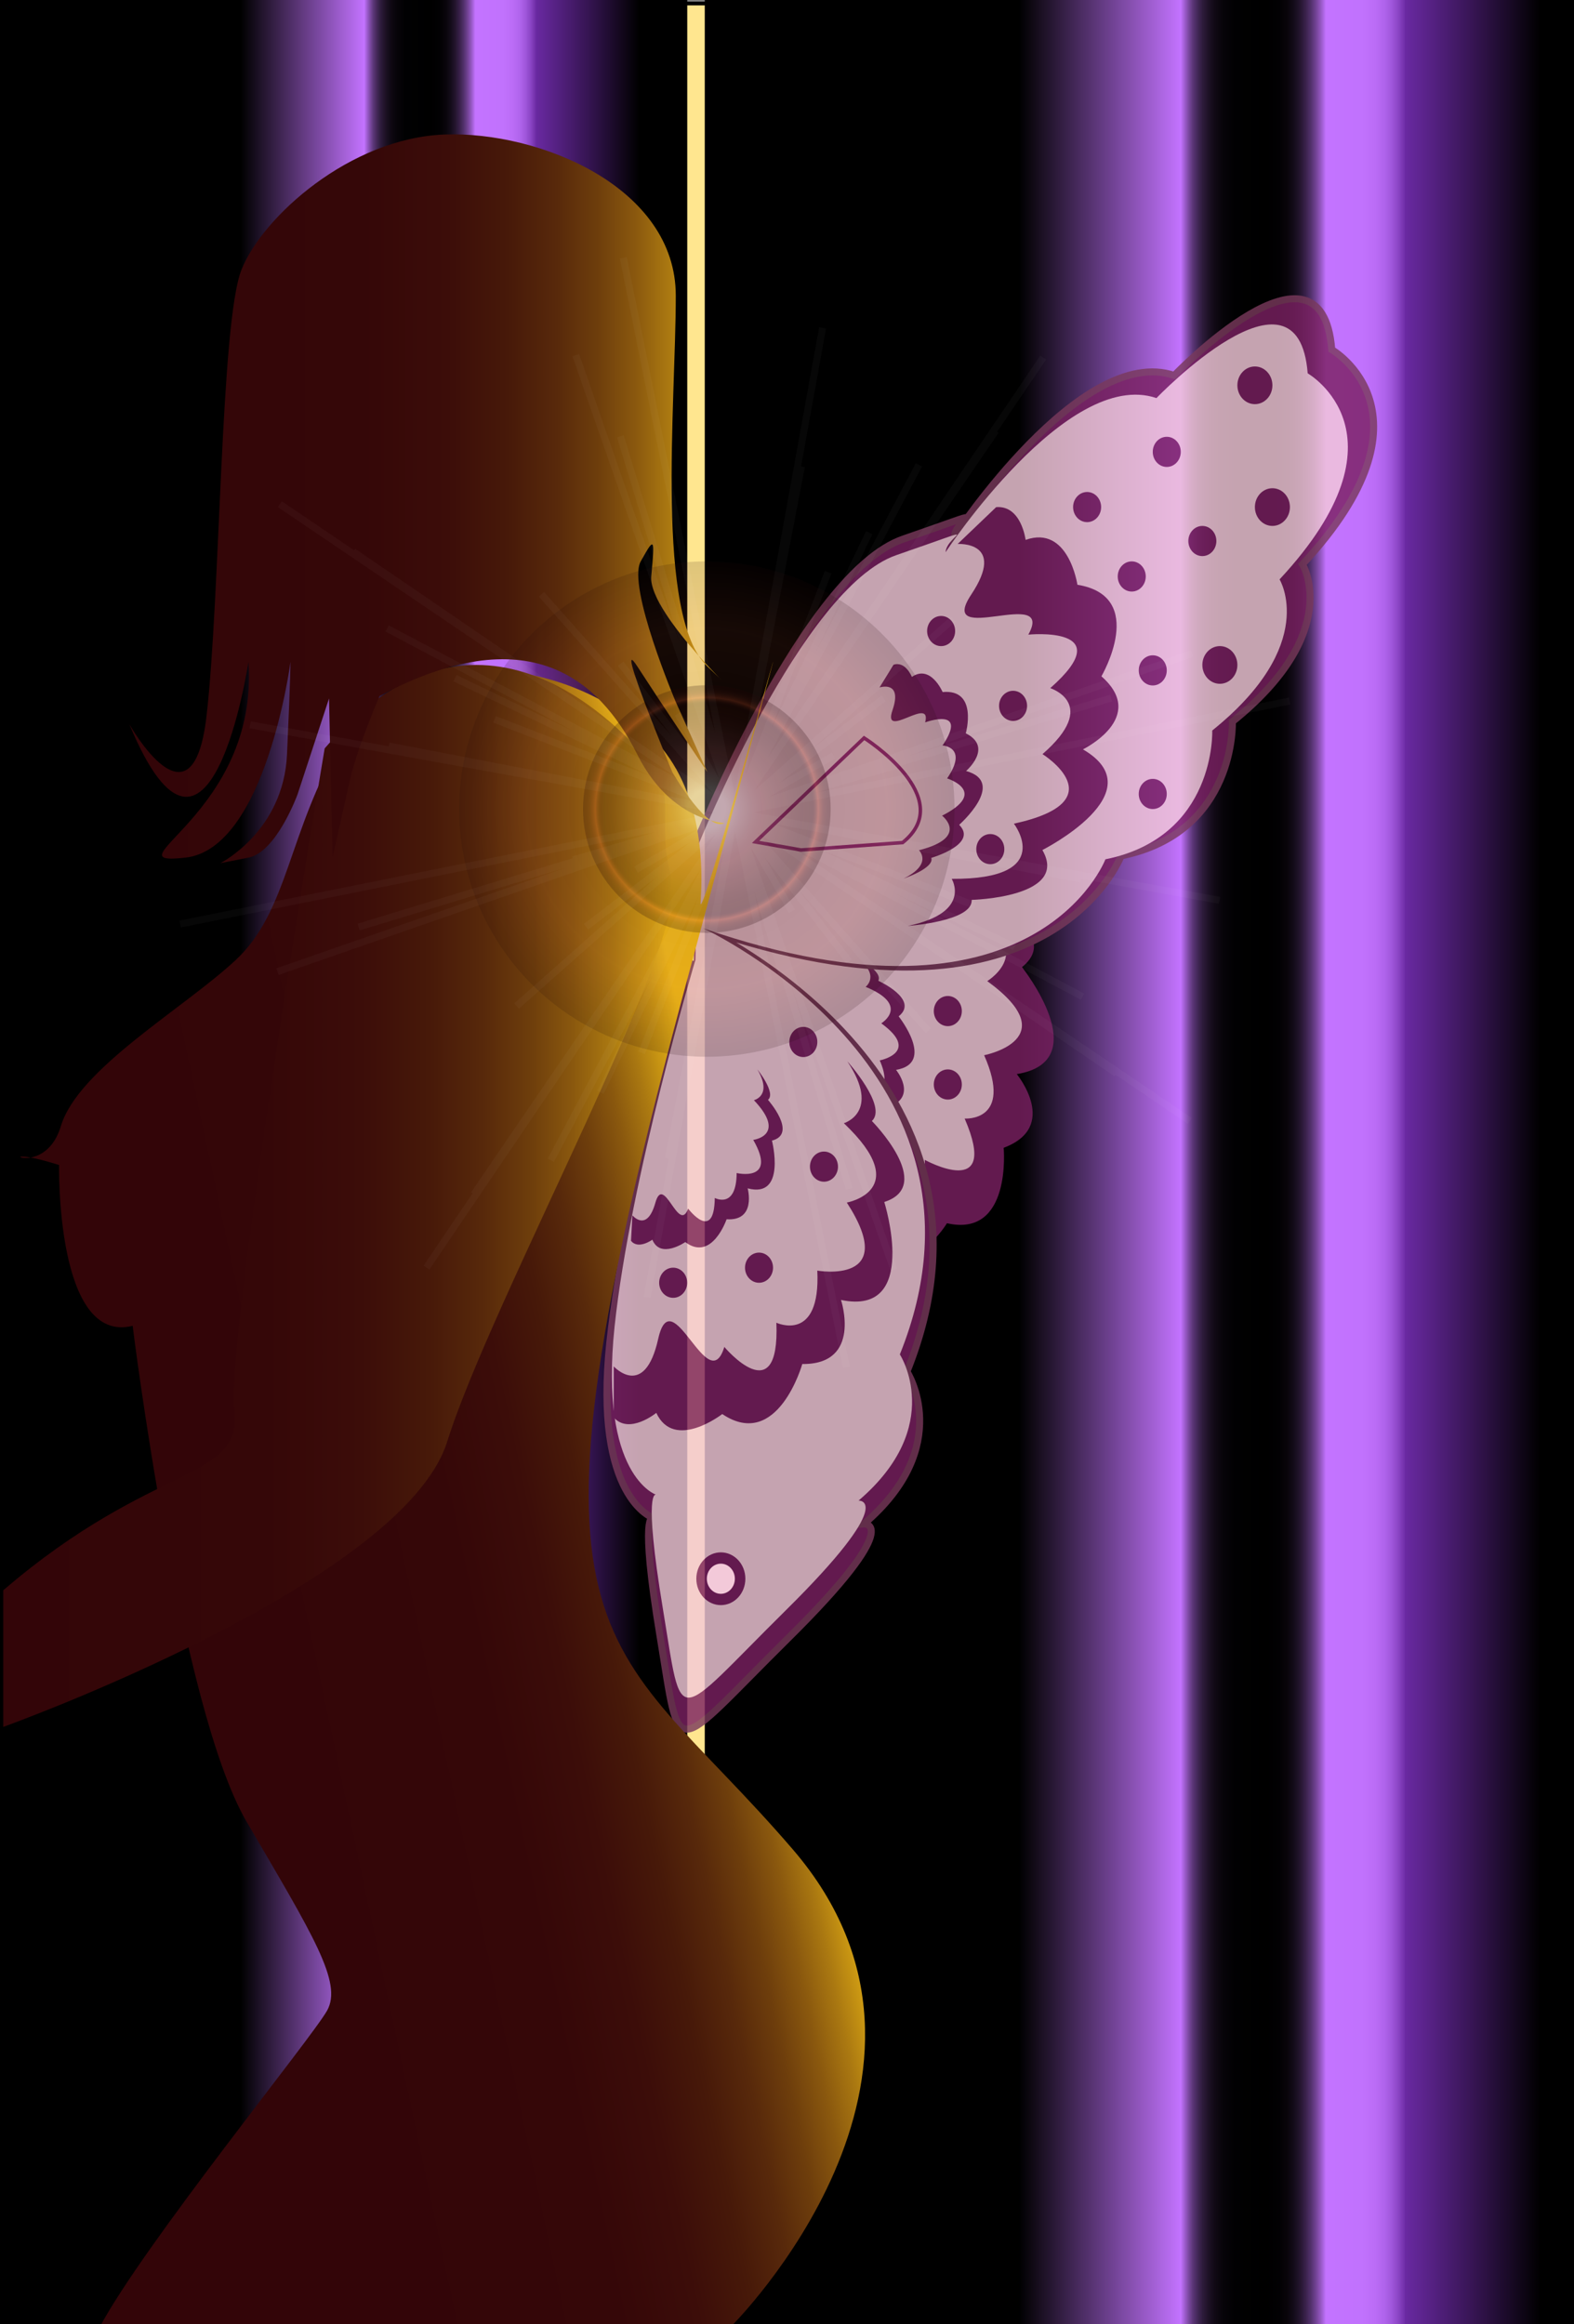 <?xml version="1.0"?>
<svg
    xmlns:rdf="http://www.w3.org/1999/02/22-rdf-syntax-ns#"
    xmlns="http://www.w3.org/2000/svg"
    xmlns:cc="http://creativecommons.org/ns#"
    xmlns:xlink="http://www.w3.org/1999/xlink"
    xmlns:dc="http://purl.org/dc/elements/1.1/"
    xmlns:svg="http://www.w3.org/2000/svg"
    xmlns:inkscape="http://www.inkscape.org/namespaces/inkscape"
    xmlns:sodipodi="http://sodipodi.sourceforge.net/DTD/sodipodi-0.dtd"
    xmlns:ns1="http://sozi.baierouge.fr"
    id="Calque_1"
    enable-background="new 0 0 449.374 663.5"
    xml:space="preserve"
    viewBox="0 0 449.374 663.5"
    version="1.1"
    y="0px"
    x="0px"
  ><rect x="0" y="0" width="449.374" height="663.5" fill="#808080" stroke="none"/><defs
      id="defs373"
    ><linearGradient
        id="linearGradient4798"
        y2="416.94"
        gradientUnits="userSpaceOnUse"
        y1="449.17"
        x2="221.07"
        x1="69.458"
      ><stop
          id="stop208"
          stop-color="#330508"
          offset="0"
      /><stop
          id="stop210"
          stop-color="#350708"
          offset=".393"
      /><stop
          id="stop212"
          stop-color="#3C0D09"
          offset=".535"
      /><stop
          id="stop214"
          stop-color="#471909"
          offset=".636"
      /><stop
          id="stop216"
          stop-color="#58290B"
          offset=".718"
      /><stop
          id="stop218"
          stop-color="#6E3E0C"
          offset=".788"
      /><stop
          id="stop220"
          stop-color="#8A580E"
          offset=".85"
      /><stop
          id="stop222"
          stop-color="#AA7811"
          offset=".906"
      /><stop
          id="stop224"
          stop-color="#CE9B13"
          offset=".955"
      /><stop
          id="stop226"
          stop-color="#F6C116"
          offset="1"
      /></linearGradient
    ><linearGradient
        id="linearGradient4800"
        y2="341.42"
        gradientUnits="userSpaceOnUse"
        y1="341.42"
        x2="192.19"
        x1=".929"
      ><stop
          id="stop231"
          stop-color="#330508"
          offset="0"
      /><stop
          id="stop233"
          stop-color="#350708"
          offset=".393"
      /><stop
          id="stop235"
          stop-color="#3C0D09"
          offset=".535"
      /><stop
          id="stop237"
          stop-color="#471909"
          offset=".636"
      /><stop
          id="stop239"
          stop-color="#58290B"
          offset=".718"
      /><stop
          id="stop241"
          stop-color="#6E3E0C"
          offset=".788"
      /><stop
          id="stop243"
          stop-color="#8A580E"
          offset=".85"
      /><stop
          id="stop245"
          stop-color="#AA7811"
          offset=".906"
      /><stop
          id="stop247"
          stop-color="#CE9B13"
          offset=".955"
      /><stop
          id="stop249"
          stop-color="#F6C116"
          offset="1"
      /></linearGradient
    >
<linearGradient
        id="linearGradient4937"
        y2="142.38"
        gradientUnits="userSpaceOnUse"
        y1="142.38"
        x2="206.8"
        x1="36.935"
      ><stop
          id="stop254"
          stop-color="#330508"
          offset="0"
      /><stop
          id="stop256"
          stop-color="#350708"
          offset=".393"
      /><stop
          id="stop258"
          stop-color="#3C0D09"
          offset=".535"
      /><stop
          id="stop260"
          stop-color="#471909"
          offset=".636"
      /><stop
          id="stop262"
          stop-color="#58290B"
          offset=".718"
      /><stop
          id="stop264"
          stop-color="#6E3E0C"
          offset=".788"
      /><stop
          id="stop266"
          stop-color="#8A580E"
          offset=".85"
      /><stop
          id="stop268"
          stop-color="#AA7811"
          offset=".906"
      /><stop
          id="stop270"
          stop-color="#CE9B13"
          offset=".955"
      /><stop
          id="stop272"
          stop-color="#F6C116"
          offset="1"
      /></linearGradient
    ><linearGradient
        id="linearGradient4997"
        y2="332.75"
        gradientUnits="userSpaceOnUse"
        y1="332.75"
        x2="183.98"
        x1="65.135"
      ><stop
          id="stop75"
          offset=".03"
      /><stop
          id="stop77"
          stop-color="#C373FF"
          offset=".327"
      /><stop
          id="stop79"
          stop-color="#BC6FF6"
          offset=".328"
      /><stop
          id="stop81"
          stop-color="#995AC8"
          offset=".335"
      /><stop
          id="stop83"
          stop-color="#78479D"
          offset=".342"
      /><stop
          id="stop85"
          stop-color="#5B3677"
          offset=".349"
      /><stop
          id="stop87"
          stop-color="#422757"
          offset=".358"
      /><stop
          id="stop89"
          stop-color="#2D1B3B"
          offset=".367"
      /><stop
          id="stop91"
          stop-color="#1D1125"
          offset=".378"
      /><stop
          id="stop93"
          stop-color="#100914"
          offset=".39"
      /><stop
          id="stop95"
          stop-color="#070409"
          offset=".405"
      /><stop
          id="stop97"
          stop-color="#010102"
          offset=".426"
      /><stop
          id="stop99"
          offset=".485"
      /><stop
          id="stop101"
          stop-color="#020103"
          offset=".508"
      /><stop
          id="stop103"
          stop-color="#09050B"
          offset=".523"
      /><stop
          id="stop105"
          stop-color="#140C1A"
          offset=".535"
      /><stop
          id="stop107"
          stop-color="#24152F"
          offset=".546"
      /><stop
          id="stop109"
          stop-color="#39214A"
          offset=".556"
      /><stop
          id="stop111"
          stop-color="#52316C"
          offset=".566"
      /><stop
          id="stop113"
          stop-color="#714293"
          offset=".575"
      /><stop
          id="stop115"
          stop-color="#9457C1"
          offset=".584"
      /><stop
          id="stop117"
          stop-color="#BA6EF4"
          offset=".592"
      /><stop
          id="stop119"
          stop-color="#C373FF"
          offset=".594"
      /><stop
          id="stop121"
          stop-color="#C172FD"
          offset=".66"
      /><stop
          id="stop123"
          stop-color="#BB6CF6"
          offset=".684"
      /><stop
          id="stop125"
          stop-color="#AF63EB"
          offset=".702"
      /><stop
          id="stop127"
          stop-color="#9F56DA"
          offset=".715"
      /><stop
          id="stop129"
          stop-color="#8A44C4"
          offset=".727"
      /><stop
          id="stop131"
          stop-color="#712FA9"
          offset=".738"
      /><stop
          id="stop133"
          stop-color="#6929A1"
          offset=".74"
      /><stop
          id="stop135"
          stop-color="#371554"
          offset=".862"
      /><stop
          id="stop137"
          offset=".988"
      /></linearGradient
    ><linearGradient
        id="linearGradient5000"
        y2="332.75"
        gradientUnits="userSpaceOnUse"
        y1="332.75"
        x2="441.67"
        x1="286.34"
      ><stop
          id="stop8"
          offset=".03"
      /><stop
          id="stop10"
          stop-color="#C373FF"
          offset=".327"
      /><stop
          id="stop12"
          stop-color="#BC6FF6"
          offset=".328"
      /><stop
          id="stop14"
          stop-color="#995AC8"
          offset=".335"
      /><stop
          id="stop16"
          stop-color="#78479D"
          offset=".342"
      /><stop
          id="stop18"
          stop-color="#5B3677"
          offset=".349"
      /><stop
          id="stop20"
          stop-color="#422757"
          offset=".358"
      /><stop
          id="stop22"
          stop-color="#2D1B3B"
          offset=".367"
      /><stop
          id="stop24"
          stop-color="#1D1125"
          offset=".378"
      /><stop
          id="stop26"
          stop-color="#100914"
          offset=".39"
      /><stop
          id="stop28"
          stop-color="#070409"
          offset=".405"
      /><stop
          id="stop30"
          stop-color="#010102"
          offset=".426"
      /><stop
          id="stop32"
          offset=".485"
      /><stop
          id="stop34"
          stop-color="#020103"
          offset=".508"
      /><stop
          id="stop36"
          stop-color="#09050B"
          offset=".523"
      /><stop
          id="stop38"
          stop-color="#140C1A"
          offset=".535"
      /><stop
          id="stop40"
          stop-color="#24152F"
          offset=".546"
      /><stop
          id="stop42"
          stop-color="#39214A"
          offset=".556"
      /><stop
          id="stop44"
          stop-color="#52316C"
          offset=".566"
      /><stop
          id="stop46"
          stop-color="#714293"
          offset=".575"
      /><stop
          id="stop48"
          stop-color="#9457C1"
          offset=".584"
      /><stop
          id="stop50"
          stop-color="#BA6EF4"
          offset=".592"
      /><stop
          id="stop52"
          stop-color="#C373FF"
          offset=".594"
      /><stop
          id="stop54"
          stop-color="#C172FD"
          offset=".66"
      /><stop
          id="stop56"
          stop-color="#BB6CF6"
          offset=".684"
      /><stop
          id="stop58"
          stop-color="#AF63EB"
          offset=".702"
      /><stop
          id="stop60"
          stop-color="#9F56DA"
          offset=".715"
      /><stop
          id="stop62"
          stop-color="#8A44C4"
          offset=".727"
      /><stop
          id="stop64"
          stop-color="#712FA9"
          offset=".738"
      /><stop
          id="stop66"
          stop-color="#6929A1"
          offset=".74"
      /><stop
          id="stop68"
          stop-color="#371554"
          offset=".862"
      /><stop
          id="stop70"
          offset=".988"
      /></linearGradient
    ><radialGradient
        id="radialGradient5003"
        gradientUnits="userSpaceOnUse"
        cy="230.97"
        cx="201.8"
        r="70.711"
      ><stop
          id="stop289"
          stop-color="#220504"
          offset="0"
      /><stop
          id="stop291"
          stop-color="#974026"
          offset=".73"
      /><stop
          id="stop293"
          stop-color="#220504"
          offset="1"
      /></radialGradient
    ><radialGradient
        id="radialGradient5005"
        gradientUnits="userSpaceOnUse"
        cy="230.97"
        cx="201.8"
        r="35.356"
      ><stop
          id="stop298"
          stop-color="#fff"
          offset=".15"
      /><stop
          id="stop300"
          stop-color="#E3D1D1"
          offset=".211"
      /><stop
          id="stop302"
          stop-color="#C39A9B"
          offset=".292"
      /><stop
          id="stop304"
          stop-color="#AB7274"
          offset=".361"
      /><stop
          id="stop306"
          stop-color="#9C5A5C"
          offset=".416"
      /><stop
          id="stop308"
          stop-color="#975153"
          offset=".45"
      /><stop
          id="stop310"
          stop-color="#6B3435"
          offset=".569"
      /><stop
          id="stop312"
          stop-color="#431B1A"
          offset=".692"
      /><stop
          id="stop314"
          stop-color="#2B0B0A"
          offset=".79"
      /><stop
          id="stop316"
          stop-color="#220504"
          offset=".85"
      /><stop
          id="stop318"
          stop-color="#260705"
          offset=".857"
      /><stop
          id="stop320"
          stop-color="#330C08"
          offset=".865"
      /><stop
          id="stop322"
          stop-color="#47150C"
          offset=".873"
      /><stop
          id="stop324"
          stop-color="#642112"
          offset=".88"
      /><stop
          id="stop326"
          stop-color="#8A311A"
          offset=".888"
      /><stop
          id="stop328"
          stop-color="#B74524"
          offset=".896"
      /><stop
          id="stop330"
          stop-color="#D2502A"
          offset=".9"
      /><stop
          id="stop332"
          stop-color="#C84C28"
          offset=".902"
      /><stop
          id="stop334"
          stop-color="#9C391E"
          offset=".914"
      /><stop
          id="stop336"
          stop-color="#772916"
          offset=".926"
      /><stop
          id="stop338"
          stop-color="#581C10"
          offset=".939"
      /><stop
          id="stop340"
          stop-color="#40120B"
          offset=".952"
      /><stop
          id="stop342"
          stop-color="#2F0B07"
          offset=".966"
      /><stop
          id="stop344"
          stop-color="#250605"
          offset=".981"
      /><stop
          id="stop346"
          stop-color="#220504"
          offset="1"
      /></radialGradient
    >
	</defs
  >
<g
      id="g5167"
    ><rect
        id="rect5"
        height="663"
        width="449.37"
        stroke="#000"
        y="1"
        x="5.369"
        stroke-width="1.066"
        fill="#ffe68f"
    /><rect
        id="rect72"
        height="665.5"
        width="256.45"
        y="0"
        x="201.21"
        fill="url(#linearGradient5000)"
    /><rect
        id="rect139"
        height="665.5"
        width="196.21"
        y="0"
        x="0"
        fill="url(#linearGradient4997)"
    /><g
        id="g141"
        opacity=".81"
      >
		<g
          id="g143"
        >
			<g
            id="g145"
          >
				<path
              id="path147"
              d="m236.55 347.64-7.596-21.718-29.066-61.362 67.637-22.148s12.809 3.698 6.899 15.163l15.484 7.772-2.064 13.574 6.753 17.253-7.941 9.106-4.458 21.589-14.437 17.771-17.294 7.87-13.917-4.87z"
              fill="#f3c9d9"
          />
				<path
              id="path149"
              d="m236.55 347.64s11.658 5.809 9.026-11.889 19.552 11.136 18.445-4.636c0 0 21.634 11.94 11.388-11.786 0 0 13.98 1.006 5.563-18.083 0 0 23.665-4.595 0.885-21.158 0 0 16.824-10.24-8.93-20.834 0 0 8.88-6.749-5.402-16.843 0 0 15.414 7.86 12.646 13.375 0 0 23.649 10.667 11.606 20.307 0 0 21.334 26.827-1.486 30.542 0 0 12.358 15.039-3.746 21.037 0 0 2.387 25.768-16.193 21.539 0 0-8.957 14.862-17.696 6.452 0 0-4.951 8.67-10.877 5.568l-5.229-13.591z"
              fill="#7a2061"
          />
				<path
              id="path151"
              d="m228.95 325.92s5.828 2.903 4.513-5.944 9.776 5.568 9.223-2.319c0 0 10.817 5.97 5.694-5.893 0 0 6.989 0.502 2.781-9.041 0 0 11.833-2.298 0.441-10.58 0 0 8.413-5.12-4.464-10.417 0 0 4.439-3.375-2.701-8.421 0 0 7.707 3.931 6.323 6.688 0 0 11.824 5.333 5.802 10.153 0 0 10.668 13.414-0.742 15.271 0 0 6.179 7.52-1.873 10.519 0 0 1.193 12.883-8.097 10.77 0 0-4.479 7.431-8.848 3.226 0 0-2.477 4.335-5.438 2.784l-2.614-6.796z"
              fill="#7a2061"
          />
			</g
        >
			<path
            id="path153"
            stroke="#79395b"
            stroke-width="2"
            fill="#7a2061"
            d="m198.94 240.22s30.816-76.641 58.955-86.337 14.988-6.239 14.641-0.875c0 0 36.122-54.919 62.712-45.822 0 0 42.121-43.924 44.974-7.363 0 0 31.805 18.135-8.359 61.274 0 0 11.841 19.32-20.021 44.937 0 0 1.225 31.654-31.771 38.301 0 0-20.776 54.67-119.66 20.508 0 0 92.42 42.563 58.523 126.73 0 0 13.765 21.219-12.287 43.479 0 0 12.087-0.723-21.701 32.686-33.789 33.408-30.475 35.797-36.482-0.492-6.007-36.287-2.028-33.939-2.028-33.939s-17.035-5.658-12.34-50.018c4.696-44.36 24.022-108.96 24.022-108.96"
        />
			<path
            id="path155"
            d="m199.31 241.36s29.584-73.576 56.598-82.884 14.389-5.99 14.055-0.84c0 0 34.677-52.722 60.203-43.989 0 0 40.436-42.167 43.175-7.068 0 0 30.532 17.41-8.025 58.823 0 0 11.368 18.547-19.221 43.14 0 0 1.176 30.388-30.5 36.769 0 0-19.945 52.483-114.87 19.687 0 0 88.723 40.86 56.182 121.66 0 0 13.214 20.369-11.795 41.738 0 0 11.604-0.693-20.833 31.379-32.437 32.07-29.256 34.365-35.023-0.471-5.767-34.838-1.947-32.584-1.947-32.584s-16.354-5.432-11.846-48.018 23.061-104.6 23.061-104.6"
            fill="#f3c9d9"
        />
			<path
            id="path157"
            d="m273.41 155.29s14.042-0.84 3.869 14.461 24.149-2.695 16.311 11.422c0 0 26.556-2.631 6.255 15.279 0 0 14.294 4.49-2.213 18.833 0 0 21.505 13.407-8.163 19.855 0 0 12.307 15.961-17.759 15.754 0 0 5.921 9.664-12.554 13.439 0 0 18.645-1.278 18.255-7.436 0 0 28.01-0.672 20.187-14.229 0 0 32.62-16.476 11.579-28.742 0 0 18.683-9.08 5.276-20.852 0 0 13.378-22.839-6.854-26.138 0 0-2.53-17.176-14.791-12.807 0 0-1.205-9.915-8.405-9.349l-10.993 10.51z"
            fill="#7a2061"
        />
			<path
            id="path159"
            d="m251.1 196.26s6.688-2.181 3.699 6.506 11.342-4.356 9.335 3.464c0 0 12.514-4.629 4.957 6.601 0 0 7.482 0.365 1.311 9.39 0 0 12.098 3.768-1.439 10.637 0 0 7.972 6.166-6.6 9.866 0 0 4.086 3.927-4.374 8.088 0 0 8.857-2.976 7.891-5.905 0 0 13.466-3.866 7.967-9.436 0 0 13.698-12.094 1.969-15.368 0 0 7.891-6.754-0.084-10.754 0 0 3.585-12.739-6.619-11.778 0 0-3.396-7.989-8.774-4.326 0 0-1.837-4.644-5.247-3.46l-3.992 6.475z"
            fill="#7a2061"
        />
			<path
            id="path161"
            d="m175.22 390.08s8.793 9.605 12.693-7.855 14.249 17.416 18.881 2.299c0 0 15.902 18.912 14.86-6.91 0 0 12.687 5.959 11.686-14.879 0 0 23.736 4.211 8.425-19.428 0 0 19.379-3.514-0.852-22.652 0 0 10.711-3.109 1.008-17.658 0 0 11.562 12.872 6.998 17.024 0 0 18.24 18.448 3.538 23.12 0 0 10.275 32.7-12.355 27.971 0 0 6.133 18.473-11.052 18.287 0 0-7.026 24.906-22.85 14.285 0 0-13.696 10.654-18.832-0.334 0 0-7.736 6.313-12.15 1.291l0.002-14.561z"
            fill="#7a2061"
        />
			<path
            id="path163"
            d="m180.55 346.95s4.128 5.036 6.552-3.576 6.638 9.084 9.364 1.663c0 0 7.423 9.876 7.607-3.044 0 0 6.171 3.321 6.24-7.109 0 0 11.736 2.75 4.736-9.47 0 0 9.772-1.225 0.194-11.332 0 0 5.433-1.26 0.984-8.789 0 0 5.421 6.743 3.029 8.691 0 0 8.603 9.708 1.136 11.639 0 0 4.236 16.605-6.933 13.627 0 0 2.558 9.392-6.016 8.829 0 0-4.188 12.243-11.798 6.508 0 0-7.129 4.945-9.393-0.682 0 0-4.034 2.941-6.101 0.314l0.399-7.269z"
            fill="#7a2061"
        />
		</g
      >
		<ellipse
          id="ellipse165"
          rx="4"
          ry="4.304"
          cy="226.66"
          cx="329.11"
          fill="#7a2061"
      />
		<ellipse
          id="ellipse167"
          rx="5"
          ry="5.381"
          cy="189.83"
          cx="348.27"
          fill="#7a2061"
      />
		<ellipse
          id="ellipse169"
          rx="5"
          ry="5.381"
          cy="144.76"
          cx="363.27"
          fill="#7a2061"
      />
		<ellipse
          id="ellipse171"
          rx="5"
          ry="5.381"
          cy="110"
          cx="358.27"
          fill="#7a2061"
      />
		<ellipse
          id="ellipse173"
          rx="4"
          ry="4.305"
          cy="191.38"
          cx="329.11"
          fill="#7a2061"
      />
		<ellipse
          id="ellipse175"
          rx="4"
          ry="4.305"
          cy="129"
          cx="333.11"
          fill="#7a2061"
      />
		<ellipse
          id="ellipse177"
          rx="4"
          ry="4.305"
          cy="154.45"
          cx="343.27"
          fill="#7a2061"
      />
		<ellipse
          id="ellipse179"
          rx="4"
          ry="4.305"
          cy="309.6"
          cx="270.6"
          fill="#7a2061"
      />
		<ellipse
          id="ellipse181"
          rx="4"
          ry="4.305"
          cy="288.64"
          cx="270.6"
          fill="#7a2061"
      />
		<ellipse
          id="ellipse183"
          rx="4"
          ry="4.305"
          cy="144.76"
          cx="310.37"
          fill="#7a2061"
      />
		<ellipse
          id="ellipse185"
          rx="4"
          ry="4.305"
          cy="164.57"
          cx="323.11"
          fill="#7a2061"
      />
		<ellipse
          id="ellipse187"
          rx="4"
          ry="4.305"
          cy="297.46"
          cx="229.35"
          fill="#7a2061"
      />
		<ellipse
          id="ellipse189"
          rx="4"
          ry="4.305"
          cy="333.05"
          cx="235.24"
          fill="#7a2061"
      />
		<ellipse
          id="ellipse191"
          rx="4"
          ry="4.305"
          cy="361.9"
          cx="216.7"
          fill="#7a2061"
      />
		<ellipse
          id="ellipse193"
          rx="4"
          ry="4.305"
          cy="366.2"
          cx="192.19"
          fill="#7a2061"
      />
		<ellipse
          id="ellipse195"
          rx="7"
          ry="7.533"
          cy="450.7"
          cx="205.8"
          fill="#7a2061"
      />
		<ellipse
          id="ellipse197"
          rx="4"
          ry="4.305"
          cy="242.41"
          cx="282.73"
          fill="#7a2061"
      />
		<ellipse
          id="ellipse199"
          rx="4"
          ry="4.305"
          cy="201.51"
          cx="289.23"
          fill="#7a2061"
      />
		<ellipse
          id="ellipse201"
          rx="4"
          ry="4.305"
          cy="180.15"
          cx="268.69"
          fill="#7a2061"
      />
	</g
    ><ellipse
        id="ellipse203"
        rx="4"
        ry="4.305"
        cy="450.7"
        cx="205.8"
        fill="#f3c9d9"
    /><g
        id="g205"
      >
		<path
          id="path228"
          d="m208.87 664s72.5-72 17.5-136-83-53-30-249 2.81-9.178 3.646-21.454c1.096-16.089-1.197-37.5-17.646-50.546-29-23-70-20-85 5s-15 48-30 62-45 31-50 47.5-23 4-0.507 11.091c0 0-0.993 51.409 21.007 45.909 0 0 13.5 109 32.5 141.5s27.5 46 23 54-52.5 67-65 90.5l180.5-0.5z"
          fill="url(#linearGradient4798)"
      />
		<path
          id="path251"
          d="m92.688 213.66s-28.313 168.34-25.813 188.84-22.89 14.5-65.945 51.5v39s114.08-41 126.76-81.5 69.18-143.5 64.18-160.5 2.313-23.713-7.5-34.792-49.373-51.882-91.686-2.545z"
          fill="url(#linearGradient4800)"
      />
	</g
    ><path
        id="path274"
        d="m36.935 206.76s18 32.055 22-2.152 4-112.46 10-127.58c6-15.122 31-37.627 58-38.627s66 15 66 46-6 91.63 9 105.82c15 14.185-17-14.519-16-25.667s1-11.461-3-4.305 10 40.157 10 40.157l9 19.99s-13-19.36-20-30.175 10 30.175 10 30.175 9.018 15.644 14.009 14.827-13.009 2.121-24.009-19.848-31.561-39.027-73.561-16.691c0 0-6.439 14.928-8.439 23.825s-5 22.329-5 22.329l-1-45.432-9 27.408s-6 16.456-14 18.024l-8 1.568s18-9.063 19-31.031 1-26.419 1-26.419-7 53.314-30 55.882 21-12.333 18-55.882c0-0.001-11 73.169-34 17.809z"
        fill="url(#linearGradient4937)"
    /><path
        id="path276"
        d="m215.7 240.36 31-29.692s27 17.048 11 29.872l-29 2.116-13-2.296z"
        stroke="#7a2061"
        fill="none"
    /><line
        id="line280"
        y2="265.97"
        x2="196.8"
        y1="230.97"
        x1="201.8"
        fill="none"
    /><circle
        id="circle282"
        cy="230.97"
        cx="201.8"
        r="29.463"
        fill="none"
    /><circle
        id="circle284"
        cy="230.97"
        cx="201.8"
        r="35.355"
        fill="none"
    /><polyline
        id="polyline286"
        points="201.8 230.97 159.31 263.57 201.8 230.97 244.29 198.37 201.8 230.97 169.2 188.48 201.8 230.97 234.4 273.46 201.8 230.97 94.383 263.65 201.8 230.97 309.22 198.28 201.8 230.97 169.11 123.55 201.8 230.97 234.48 338.39 201.8 230.97 133.19 204.36 201.8 230.97 270.41 257.58 201.8 230.97 228.41 162.36 201.8 230.97 175.19 299.58 201.8 230.97 139.49 286.19 201.8 230.97 264.11 175.75 201.8 230.97 146.58 168.66 201.8 230.97 257.02 293.28 201.8 230.97 63.424 205.92 201.8 230.97 340.18 256.02 201.8 230.97 226.85 92.593 201.8 230.97 176.75 369.34 201.8 230.97 173.6 247.24 201.8 230.97 230 214.7 201.8 230.97 185.53 202.77 201.8 230.97 218.07 259.17 201.8 230.97 92.831 156.49 201.8 230.97 310.77 305.44 201.8 230.97 276.27 122 201.8 230.97 127.32 339.94 201.8 230.97 71.897 142.93 201.8 230.97 331.7 319 201.8 230.97 289.84 101.07 201.8 230.97 113.76 360.87 201.8 230.97 103 211.98 201.8 230.97 300.6 249.96 201.8 230.97 220.79 132.17 201.8 230.97 182.81 329.77 201.8 230.97 71.218 276.38 201.8 230.97 332.38 185.56 201.8 230.97 156.39 100.39 201.8 230.97 247.21 361.55 201.8 230.97 102.53 178.42 201.8 230.97 301.07 283.52 201.8 230.97 254.35 131.7 201.8 230.97 149.25 330.24 201.8 230.97 155.66 244.46 201.8 230.97 247.94 217.48 201.8 230.97 188.31 184.83 201.8 230.97 215.29 277.11 201.8 230.97 121.9 192.61 201.8 230.97 281.7 269.33 201.8 230.97 240.16 151.06 201.8 230.97 163.44 310.87 201.8 230.97 194.77 225.93 201.8 230.97 208.83 236.01 201.8 230.97 206.84 223.94 201.8 230.97 196.76 238 201.8 230.97 43.416 262.8 201.8 230.97 360.18 199.13 201.8 230.97 169.96 72.584 201.8 230.97 233.64 389.35"
        fill="none"
    /><circle
        id="circle295"
        opacity=".15"
        cy="230.97"
        cx="201.8"
        r="70.711"
        fill="url(#radialGradient5003)"
    /><circle
        id="circle348"
        opacity=".225"
        cy="230.97"
        cx="201.8"
        r="35.355"
        fill="url(#radialGradient5005)"
    /><polyline
        id="polyline369"
        opacity=".03"
        transform="translate(8 1)"
        stroke="#fff"
        points="201.8 230.97 159.31 263.57 201.8 230.97 244.29 198.37 201.8 230.97 169.2 188.48 201.8 230.97 234.4 273.46 201.8 230.97 94.383 263.65 201.8 230.97 309.22 198.28 201.8 230.97 169.11 123.55 201.8 230.97 234.48 338.39 201.8 230.97 133.19 204.36 201.8 230.97 270.41 257.58 201.8 230.97 228.41 162.36 201.8 230.97 175.19 299.58 201.8 230.97 139.49 286.19 201.8 230.97 264.11 175.75 201.8 230.97 146.58 168.66 201.8 230.97 257.02 293.28 201.8 230.97 63.424 205.92 201.8 230.97 340.18 256.02 201.8 230.97 226.85 92.593 201.8 230.97 176.75 369.34 201.8 230.97 173.6 247.24 201.8 230.97 230 214.7 201.8 230.97 185.53 202.77 201.8 230.97 218.07 259.17 201.8 230.97 92.831 156.49 201.8 230.97 310.77 305.44 201.8 230.97 276.27 122 201.8 230.97 127.32 339.94 201.8 230.97 71.897 142.93 201.8 230.97 331.7 319 201.8 230.97 289.84 101.07 201.8 230.97 113.76 360.87 201.8 230.97 103 211.98 201.8 230.97 300.6 249.96 201.8 230.97 220.79 132.17 201.8 230.97 182.81 329.77 201.8 230.97 71.218 276.38 201.8 230.97 332.38 185.56 201.8 230.97 156.39 100.39 201.8 230.97 247.21 361.55 201.8 230.97 102.53 178.42 201.8 230.97 301.07 283.52 201.8 230.97 254.35 131.7 201.8 230.97 149.25 330.24 201.8 230.97 155.66 244.46 201.8 230.97 247.94 217.48 201.8 230.97 188.31 184.83 201.8 230.97 215.29 277.11 201.8 230.97 121.9 192.61 201.8 230.97 281.7 269.33 201.8 230.97 240.16 151.06 201.8 230.97 163.44 310.87 201.8 230.97 194.77 225.93 201.8 230.97 208.83 236.01 201.8 230.97 206.84 223.94 201.8 230.97 196.76 238 201.8 230.97 43.416 262.8 201.8 230.97 360.18 199.13 201.8 230.97 169.96 72.584 201.8 230.97 233.64 389.35"
        stroke-width="2"
        fill="none"
    /></g
  >
</svg
>

